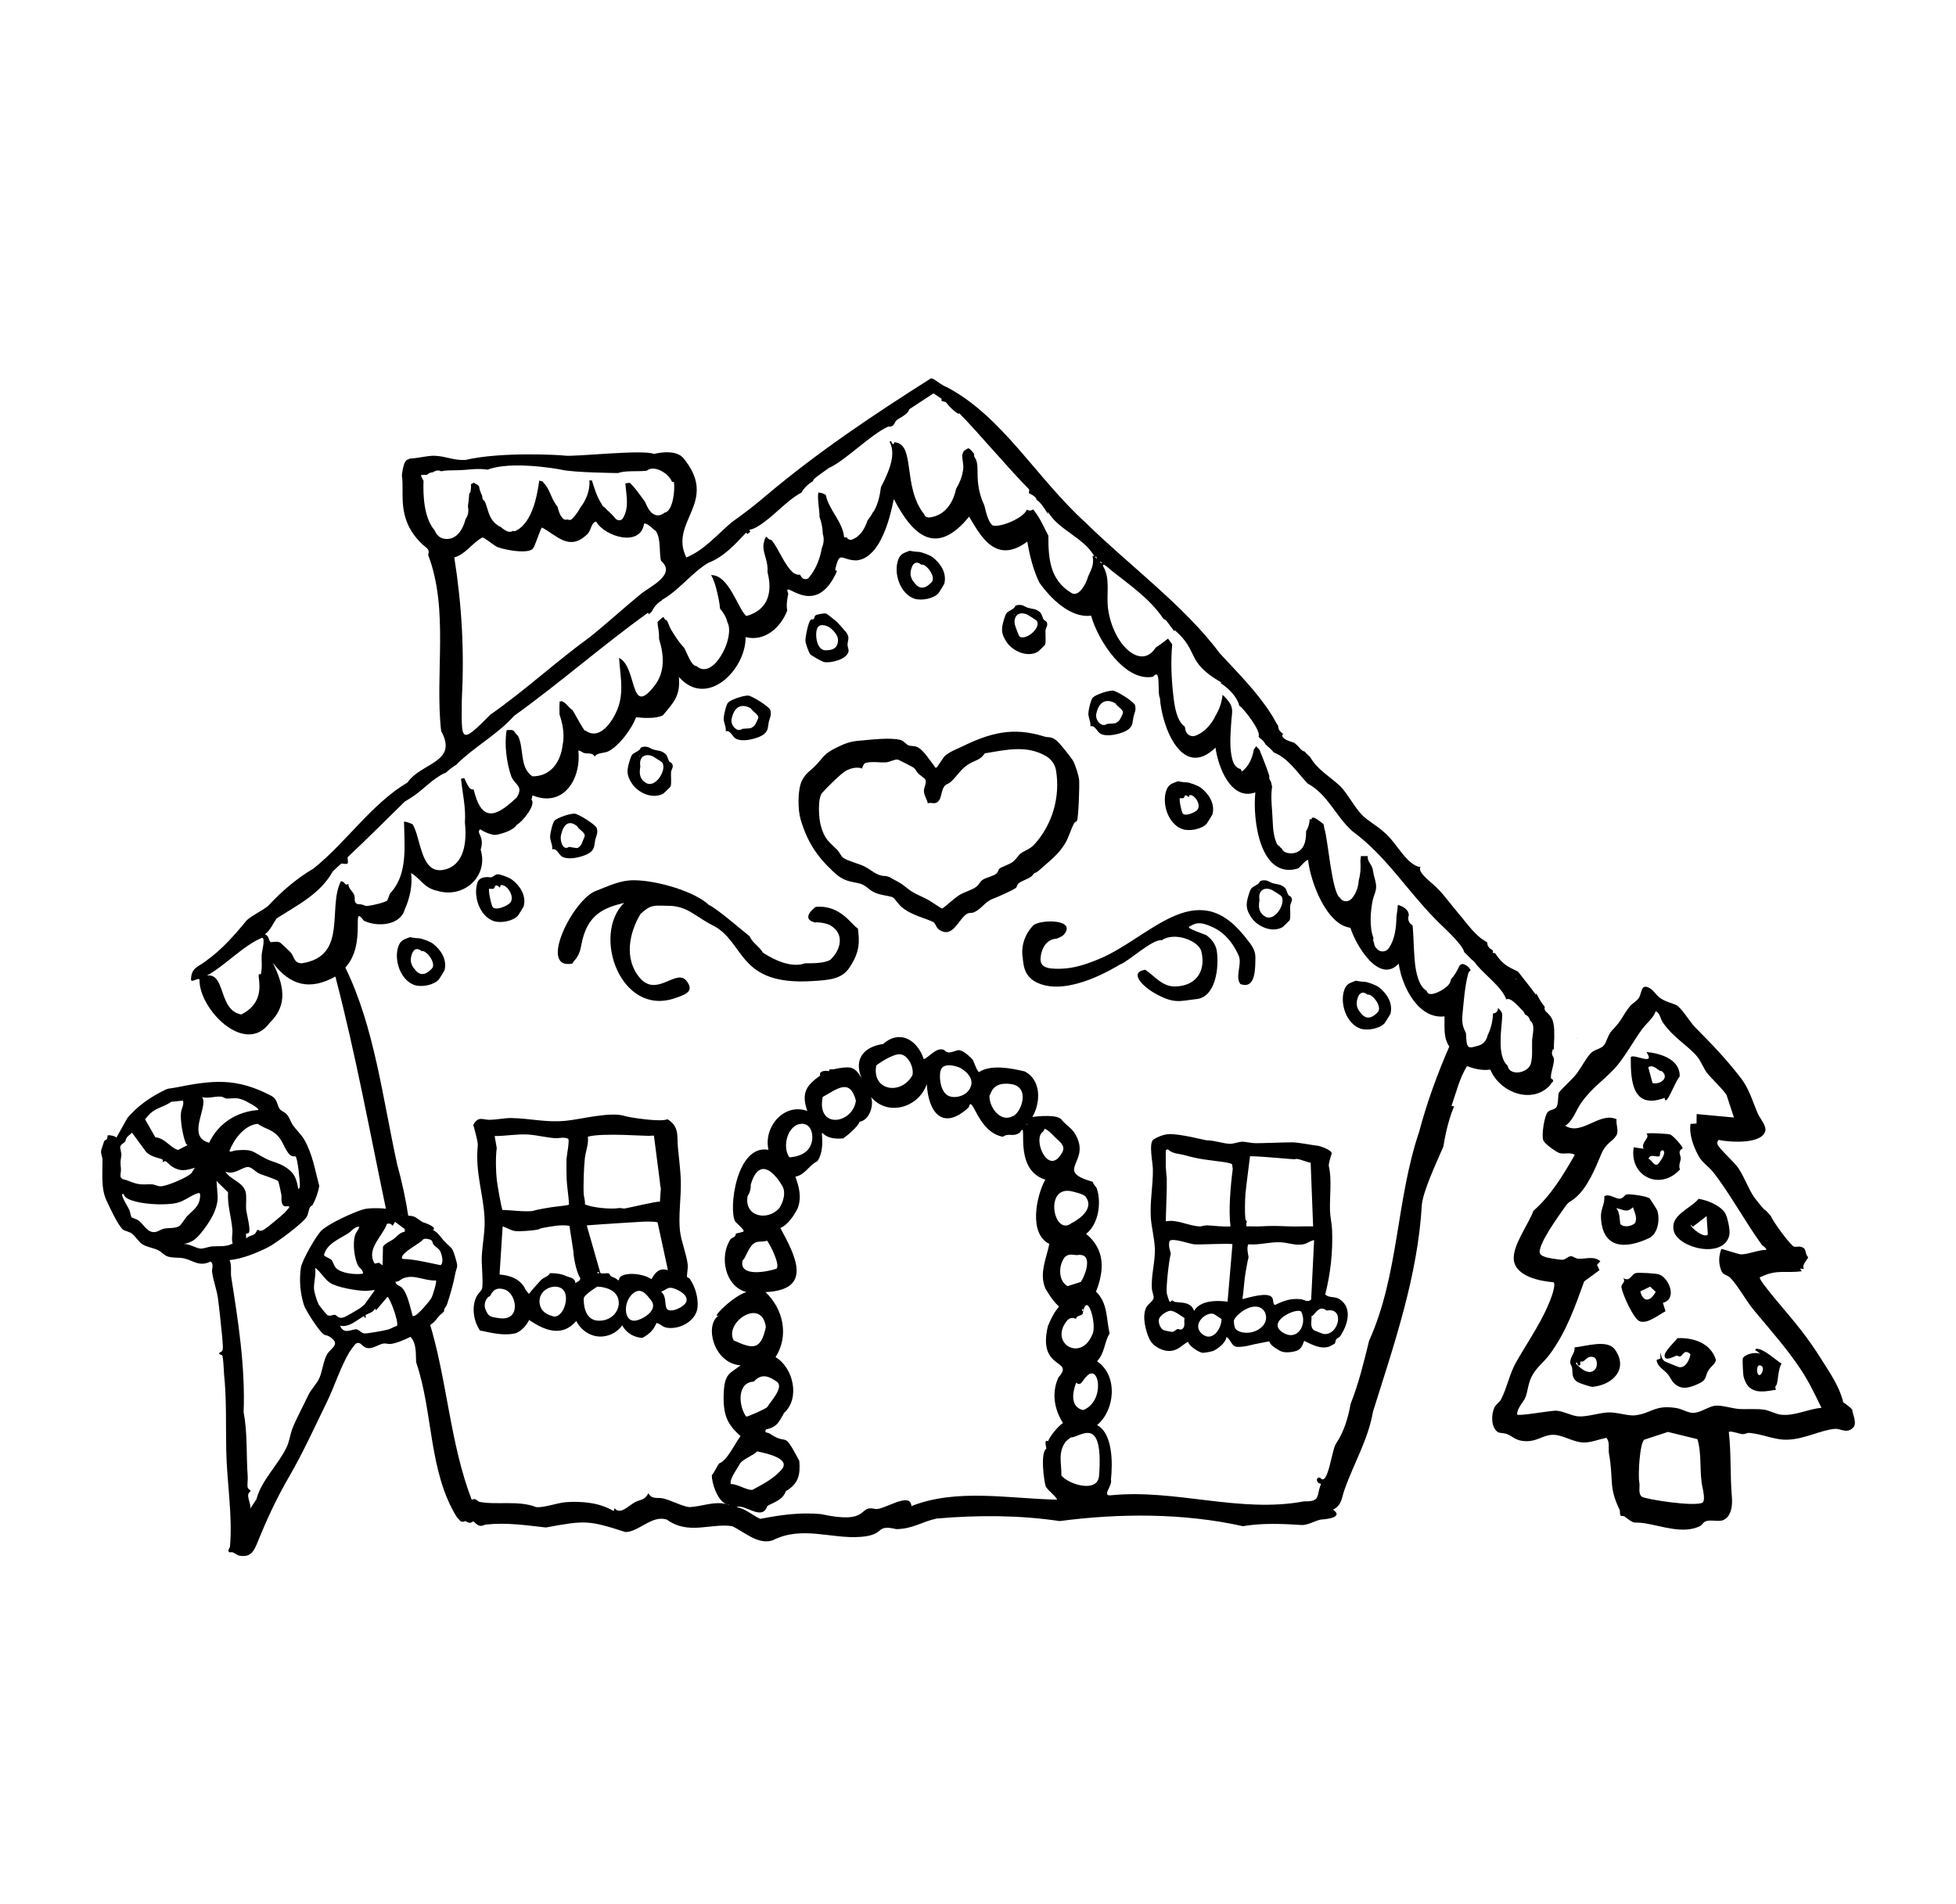 <?xml version="1.0" encoding="UTF-8"?>
<svg id="Layer_1" data-name="Layer 1" xmlns="http://www.w3.org/2000/svg" viewBox="0 0 1600 1557.81">
  <g>
    <path d="M1349.8,808.63c2.4,1.41,5.13,5.67,8.13,7.86,4.43,3.23,11.4,4.64,13.64,6.04,4.56,2.83,10.55,13.4,14.94,17.85,14.32,14.49,25.16,25.6,37.8,42.04,6.54,8.51,9.38,18.9,13.58,28.67,1.93,4.48,7.79,10.27,5.84,15.09-4.08,10.11-29.04,8.31-38.01,6.45-.79,1.27-1.23,1.89-.84,3.47.77,3.18,13.87,14.71,17.18,19.71,4.97,7.5,7.99,16.7,13.03,24.01.84,1.21,7.55,9.52,8.14,9.74,1.27.48,5.38,5.4,5.38,5.4,1.2,3.82,15.79,23.8,18.93,25.01,1.16.45,3.52-.4,5.28.03,5.83,1.44,2.72,4.73,6.2,8.59.24,1.04-5.99,6.92-3.26,9.6l-3.26-.25,1.34,2.15c-12.19,1.67-20.59-1.64-32.7,4.32-1.45.71-2.29.07-1.16,2.31,1.95,3.83,11.86,15.69,15.23,19.68,13.25,15.67,23.24,27.49,34.29,45.14,7.12,11.36,15.07,22.48,18.25,35.73,0,0,7.87,5.33,7.5,6.69-.41,1.5,3.65,8.88,1.3,13.25-5.39,6.54-10.74,1.44-15.42,1.8-11.51.87-24.17,8.15-38.36,8.85-11.09.55-20.64-4.65-32.06-5.54-1.67-.13-3.23,1.16-5.26,1.04-2.26-.14-10.32-3.1-11.28-1.76,2.05,18.23.94,34.66,2.51,53.34.53,6.32-.22,15.7-7.04,18.71-3.98,1.76-10.96-.86-14.98,1.31-1.81.97-2.51,2.89-4,3.61-13.83,6.7-30.75.05-45.2-2.3-10-1.63-7.17,1.8-16.59-5.56-.79-.62-2.69-.22-3.09-.58-1.09-.97-.31-3.53-1.01-4.99-9.17-19.1-4.7-23.85-8.62-45.8-.79-4.44.98-9.54-2.16-13-5.44,1.11-12.41,3.8-17.92,3.85-8.68.08-17.26-6.02-24.88-6.29-9.48-.33-13.86,6.49-25.76,4.99-5.84-.74-8.23-3.67-12.65-5.6-2.23-.98-6.12-.55-7.81-1.79-5.46-4.03-5.16-14.31-2.6-19.87,1.24-2.7,4.18-4.19,5.56-6.87,4.76-9.23,6.83-20.61,11.97-29.76,9.95-17.69,22.77-35.35,29.55-55.03.74-2.14,3.01-9.46,1.4-10.89-10.96-.86-30.89-4.66-32.53-18.1-1.42-11.64,11.92-29.13,16.01-40.34,14.64-12.89,24.17-29.05,33.85-45.79-3.81-2.48-8.96-.19-12.75-1.55-2.86-1.03-12.07-7.54-13.08-10.49-1.44-4.22.85-20.29,3.94-23.22,1.84-1.75,4.96-1.6,6.62-3.44,2.15-2.4,1.29-10.96,2.38-12.35,3.58-4.55,10.51-10.48,14.18-15.1,3.51-4.41,8.94-14.9,12.65-17.81,3.25-2.54,7.19-2.69,9.87-5.66,2.15-2.38,3.18-8.6,6.61-12.14,8.89-9.19,8.34-11.89,14.61-19.72,2.17-2.71,5.36-3.94,7.35-6.93,2.72-4.09,1.37-12.42,9.21-7.8ZM1418.36,914.3l-5.91-17.99c-.98-2.98-12.81-14.25-15.93-18.28-3.01-3.89-5.05-9.61-7.88-13.14-7.29-9.09-19.69-15.65-28.34-28.2-2.33-3.37-2.33-7.78-5.89-9.38-2.23,6.09-7.32,9.47-11.15,14.67-6.82,9.27-14.96,24.11-22.49,32.19-8.83,9.48-18.73,16.01-27.2,27.88-4.49,6.28-6.61,14.59-13.16,19.01,13.52,8.45,28.1-11.83,41.95-5.33-.69,4.47,2.12,9.61-.24,13.34-3.45,5.42-8.35,5.76-12.26,15.09-4.71,11.25-11.24,27.48-21.15,35.77-5.19,4.34-4.84,2.18-9.09,8.25-4.51,6.44-21.68,29.94-20.09,37.04,1.03,2.29,4.3,3.22,6.51,3.75,1.99.48,10.12,1.75,11.8,1.72,3.03-.06,4.47-2.77,7.12-2.94,1.63-.11,3.75,1.89,5.82,2.05,6.33.49,12.52-2.61,18.3,2.06l-2.74,3.01,2.06,4.3-12.55,9.23c-7.71,21.36-14.86,41.83-28.55,60.1-4.5,6.01-10.4,10.12-14.27,17.47-3.02,5.72-3.25,11.99-5.12,16.98-1.5,4.01-6.88,8.76-6.92,14.18.8,1.98,27.26-3.3,32.43-2.94,5.67.4,12.5,4.38,17.98,4.64,7.4.35,16.23-2.84,23.9-3.25,6.88-.37,16.63,3.01,22.02,2.39,13.71-1.58,16.13-8.88,33.99-5.96,4.9.8,9.89,4.3,14.47,3.92,5.88-.49,12.14-5.41,17.48-5.88,5.18-.46,13.76,2.28,19,2.67,6.39.48,14.89-.35,20.97.63,4.14.67,9.1,3.49,13.44,4.05,11.09,1.42,22.25-4.71,33.29-5.57-5.14-10.59-10.19-21.23-16.71-31.08-11.72-17.69-25.67-33.23-38.97-49.31-6.16-7.45-12.71-19.67-18.84-25.94-2.15-2.21-5.86-2.49-7.08-5.14-2.75-5.96-2.63-12.48-.32-18.48.78-.3,13.97,4.4,16.16,4.39,6.23-.03,14.16-3.75,20.72-3.68-.5-2.24-2.65-2.64-4-4.51-13.36-18.35-26.14-42.12-39.72-59.31-3.5-4.43-8.84-7.54-11.8-13.04-4.15-7.69-7.87-17.55-6.57-26.19l4.93-.34.1-7.74,30.49,2.84ZM1345.01,1177.85c-3.8,3.11-5.19,29.22-4.06,34.93.71,3.57-1.19,9.01,1.99,11.68,2.59,2.18,44.37,8.66,49.9,4.79,1.91-1.71.57-8.94-.04-11.56-2.98-12.85-.44-27.45-4.32-40.25l-24.13-5.91-19.34,6.34Z"/>
    <path d="M1312.3,978.77c4.24-2.7,9.35,2.55,13.07,1.9,2.86-.5,3.43-3.3,5.6-3.5,3.05-.29,16.6,1.4,18.55,3.46.4.42,6.02,9.25,6.18,9.8,2.2,7.36.63,19.1-7.07,22.68-19.26,8.95-37.74,8.57-39.05-16.83-.38-7.41,3.3-10.77,2.72-17.51ZM1335.75,987.74c-5.31,5.02-8.02,1.58-13.89.7,3.41,2.44,3.11,12.47,3.56,12.99,2.72,3.09,9.14,1.97,12.04-.75,2.12-4.32-.39-8.8-1.71-12.95Z"/>
    <path d="M1389.45,980.83c7.07,1.1,16.9,5.06,21.25,10.93,2.32,3.13,4.83,14.97,3.88,18.87-4.81,19.84-42.02,10.39-45.41-3.5-3.22-13.23,13.26-17.83,20.27-26.3ZM1395.99,994.95l-11.19,8.68-1.96-1.78c.81,3.52,11.61,11.45,14.17,8.14l-1.02-15.03Z"/>
    <path d="M1355.08,1112.64l3.2-1.2-.24-5c.9,2.59,1.11,5.48,3.59,7.27.52.38,11.31,4.74,11.95,4.83,5.4.74,8.49-6.16,9.21-10.6-5.1-4.81-6.36,1.49-8.6,1.92-.77.15-2.11-.92-2.99-.68-1.54.43-8.91,4.76-9.53.54-.6-4.05,8.2-11.8,10.55-14.92,12.84-.51,27.02,3.86,31.36,17.63.14,2.78-4.45,6.01-6.04,8.64-3.32,5.5-.72,7.67-8.49,11.19-7.04,3.19-13.89,5.33-19.91-.81-1.98-2.02-3.05-5.08-5.02-7.31-3.38-3.83-8.53-6.03-9.03-11.5Z"/>
    <path d="M1346.74,860.68c11.34,1.06,27.74,5.92,27.23,20.05-4.23,4.74-11.3,26.07-12.32,17.49-26.3,9.88-27.9-13.84-27.67-33.35,2.33-3.11,20.82,7.79,12.76-4.19ZM1357.42,875.92c-2.9-1.93-5.35-4.87-9.19-2.88l3.54,13.06c6.14,1.55,13.86-4.17,7.9-9.48-.58-.52-1.73-.35-2.25-.7Z"/>
    <path d="M1376.3,939.52c-.18.53-2.26,1.01-2.41,3.09-.11,1.56,1.07,3.54.92,5.32-.25,2.95-1.95,5.47-.61,8.88-16.25,17.83-41.71,5.63-37.83-18.15l8.08,1.21c-2.44-5.48,5.69-8.89,2.39-12.35.75-.9,17.86.02,19.48.7,2.32.98,10.46,9.92,9.98,11.3ZM1360.29,941.1c-3.33,0-1.79,4.43-2.99,4.91-2.4.96-7.75-2.4-8.79,2.17,2.6.46,4.07,5.72,7.1,4.62,1.09-.4,8.28-9.76,4.69-11.69Z"/>
    <path d="M1357.34,1042.74c8.04,3.16,14.88,20.03,2.89,23.17l2.15,6.9c-5.32,2.61-15,10.97-21.42,8.05-4.97-2.26-13.89-22.21-14.6-27.72-.4-3.14,3.88-3.94,1.44-7.5,5.88,3.48,6.27-3.1,10.35-4.07,2.53-.6,16.84.23,19.19,1.16ZM1341.72,1056.57c2.62,9.63,8.51,8.1,12.6.36l-4.48-4.26-8.12,3.9Z"/>
    <path d="M1290.56,1130.83c-5.45-3.58-3.92-7.9-4.62-11.95-.24-1.39-1.41-2.67-1.46-3.83-.25-5.27,3.97-7.63,3.51-12.69,8.99-.77,26.84-6.89,33,1.75,11.21,15.71-1.44,28.91-18.34,30.54-1.47.14-10.97-3.1-12.09-3.83ZM1303.75,1110.46c-4.19-1.63-6.17,1.62-8.54,3.26-.7.48-2.28-.01-2.58.41-.12.17,1.03,4.04-1.84,2.82-.28-.12-.73-4.06-1.75-1.32,3.88,4.1,11.43,10.55,16.1,4.23,1.75-2.38,1.48-8.28-1.38-9.4Z"/>
    <path d="M1453.47,1132.43c-.21.9-2.37,2.04-.55,4.54-12.58,2.35-23.09,3.67-26.76-11.08-.4-1.61-.88-13.69-.61-14.36,1.59-3.82,10.67-5.7,14.58-3.8l-4.24-3.09c-.47-.81.93-1.17,1.53-1.12,5.82.39,14.82,8.95,19.85,12.12-2.79,5.19-2.48,11.17-3.81,16.79ZM1438.72,1124.93c2.41.99,5.76-7.51.59-7.89-2.63-.19-2.56,7.08-.59,7.89Z"/>
  </g>
  <path d="M1289.86,850.3c.1-.47.04-.97-.15-1.51.06.5.11,1,.15,1.51Z"/>
  <path d="M545.97,915.67c9.85,6.1,7.7,13.42,8.55,22.96.86,9.65,2.22,19.07,2.4,28.48.25,12.64-2.08,27.83-.71,39.87,1.01,8.89,5.45,19.23,6.36,27.84.28,2.69-.85,8.84-.64,9.59.26.93,1.82,1.15,2.37,1.94,4.36,6.3,7.02,15.54,6.29,23.19-1.08,11.25-14.64,18.52-25.25,16.71-3.68-.63-5.03-3.2-8.31-3.87-2.38,5.39-5,8.58-11.59,12.24-12.28-.91-16.48-10.32-16.48-10.32,0,0-4.75,7.73-15.28,9.06s-19.23-5.92-22.25-12.61c-11.78,13.56-25.82,7.82-38.65-.83-1.88,4.26-6.89,9.98-11.74,11.05-12.39,2.73-28.19-3.23-28.18-2.09-5.39-7.65-7.29-19.05-3.27-27.69,1.06-2.28,3.97-5.19,4.5-6.25,1.53-3.08-.25-20.55-.04-25.93.4-10.35,2.78-21.25,2.34-31.61-.89-21.06-7.85-37.81-5.56-60.37.31-3.09-3.72-16.69-3.72-16.69,4.24-7.62,7.63-4.03,13.8-4.16,5.13-.11,12.05-1.51,17.11-1.45,15.63.19,28.14,3.84,44.78,2.24,13.02-1.25,36.83-7.84,48.78-3.77,2.95,1,29.24,5.12,34.41,2.49ZM464.74,931.68c-3.55-1.73-7.59-.25-10.67-.48-7.16-.53-15.08-2.53-22.1-2.98-8.89-.57-18.38,1.27-27.34,1.23l1.7,9.78c-1,7.32-.77,19.15.05,26.19.34,2.96,3.75,23.82,4.76,24.56,2.69-.33,21.97,2.15,25.78.44,1.37-.61,13.87-2.85,18.63-3.32,1.69-.17,9.41-.96,9.85-1.58-.1-6.13-1.65-14.68-1.9-20.78-.12-2.99-.23-13.43-.11-16.44.1-2.49,2.74-15.62,1.35-16.62ZM531.83,929.2c-.29.66-39.07-2.7-50.95.8.73,6.25-1.75,11.53-2.46,17.49-.79,6.74-1.35,22.75-.95,29.39.16,2.63,1.36,5.54.96,8.48,6.46,2.8,21.06,4.05,27.19,3.11,2.75-.42,3.61.57,5.89.17,5.04-.9,24.86-5.73,28.32-5.55l.74-10.89c-.62-2.14-.7-4.57-.7-4.57l-4.96-38.52-3.09.09ZM546.37,1039.2l-8.49-39.18c-3.44-.96-12.99-.44-12.99-.44,0,0-32.17,1.91-44.94,2.97l11.15,38.98c1.63.86,5.53-.15,6.68.25s1.12,1.83,1.95,2.34c1.73,1.06,4.11,1.36,5.53,3.22h1.2c-.66-3.19,4.34-4.59,6.91-4.9,6.15-.75,14.47.7,19.55,4.1,3.14-5.74,6.43-9.43,13.45-7.34ZM469.08,1024.16l-3.29-21.25c-7.25-1.18-14.55.46-21.62,1.68-3.36.58-2.85,1.07-3.43,1.21-3.72.91-15.98,1.98-19.82,1.32-3.14-.54-6.7-2.82-9.76-3.75l-2.53,39.42c8.89.46,17.72,4.09,21.39,12.57l2.67,3.26c1.89-2.55,7.7-9.15,9.8-11.3,2.49-2.54,5.78-2.69,7.43-5.69,8.85.01,12.25,2.03,13.06,2.36,3.24,1.35,7.49,1.39,7.65,5.8,1.56-1.13,4.46-1.93,3.94-4.27-3.29-4.81-5.63-18.39-5.5-21.37ZM490.17,1040.85h-1.62v.8h1.62v-.8ZM561.41,1065c1.71-5.33-5.46-9.09-9.71-10.7-5.28-2.01-6.19.7-10.9,2.56,4.42,3.6,2.76,9.43,4.35,13.36,2.05,5.07,14.87-.9,16.26-5.22ZM412.81,1055.03c-9.95-3.27-11.19,5.4-12.3,5.55-1.78.24-5.61,5.47-3.3,10.9s3.19,5.94,11.56,7.03c17.71,2.32,13.98-20.21,4.03-23.49ZM451.83,1076.77c8.39,3.25,15.64-16.76,7.76-22.47-5.99-4.34-18.28.32-18.28,10.17s9,11.72,10.53,12.31ZM532.52,1063.77c-3.63-4.56-8.65-12.02-15.96-4.36-7.31,7.66-5.81,23.22,4.05,20.92,6.31-1.48,18.06-8.84,11.91-16.56ZM505.07,1060.9c-3.81-8.24-16.52-8.24-16.52-8.24,0,0-11.01,6.77-11.07,9.73s0,18.16,12.56,18.16c12.56,0,18.84-11.42,15.02-19.66Z"/>
  <path d="M1089.28,943.94c-1.21,3.83-2.71,8.66-2.28,10.34,2.53,9.77.56,25.96.94,36.5.17,4.78,1.5,10.62,1.7,15.41.72,17.78-1.24,35.73-5.62,52.91,3.66,3.25,7.8,1.07,12.14,4.1,10.59,7.4,5.94,21.44-.02,30.18-.65.95-2.38,1.27-3.2,2.52-.67,1.02-.55,2.8-1.11,3.37-.18.18-4.22,2.37-4.46,2.45-7.2,2.35-14.24-1.67-20.55-4.68-2.07,5.34-2.87,8.05-10.49,9.11s-9.91-1.43-11.44-2.28c-6.39-3.55-6.59-6.44-6.59-6.44,0,0-14.03,2.58-16.22,3.31-1.93.65-8.28,1.47-10.28,1.22-4.48-.56-5.06-5.98-8.51-8.19-.92,5.98-9,10.5-9.78,10.99-2,1.23-9.12,2.08-9.42,2.08-2.9-.01-11.51-5.44-12.22-9.05-4.94,2.48-7.64,6.66-13.77,7.4-6.83.82-15.09-3.58-17.94-9.79-3.18-6.92-6-18.34-2.66-25.46,1.48-3.15,6.16-5.66,6.19-8.29.02-2.19-1.34-4.99-1.48-7.39-.64-11.25,2.78-21.76,2.46-32.6-.25-8.35-2.85-17.52-3.33-25.98-.75-13.36,1.94-25.98,1.71-39.16-.09-5.26-3.52-21.08.32-24.1,1.3-1.02,7.31-4.34,12.9-4.54,9.34-.34,29.48,5.07,30.76,5.06,6.06-.05,13.62,2.76,19.14,2.87,3.24.06,7.48-1.87,10.54-1.71,2.27.12,5.78.87,8.86,1.13,3.87.33,24.95-.72,31.88-.62,5,.07,18.19,2.73,20.34,2.74,1.17,0,12.43,3.62,11.49,6.59ZM953.59,941.08v13.03c0,1.8.82,10.18.82,10.18v5.7s0,2.44,0,2.44l-.81,26.87c8.95-2.09,19.21,4,28.09,4.07,1.75.01,3.53-.94,5.66-.85,6.4.26,12.74,1.34,19.18.86-1.72-13.1.12-33.81,1.83-46.79.16-1.24-.57-2.36-.4-3.62s-6.1-2.11-8.44-2.44c-12.24-1.7-18.11-1.92-30.41-5.42-4.48-1.27-9.98-.97-13.9-4.85l-1.61.82ZM1074.13,1003.38l-2.02-52.15c-2.9-.09-10.83-4.05-12.64-2.85-.65.43-27.42-2.5-36.97-2.39q-3.52,27.67-3.75,30.92c-.34,5.13-.67,15.5.02,20.32.15,1.02.44,1.42,1.2,2.06,0,0-.76,1.42-.41,4.07,3.64-.12,7.34.19,10.99,0,9.84-.53,14.17-.38,23.64,0,6.63.27,13.32-.18,19.95.01ZM1008.16,1018.03c-1.11-1.11-27,.49-31.37.01-4.18-.45-16.64-5.23-20-2.91-1.68,4.16,1.13,9.86.87,10.78-1.51,5.47-3.96,27.1-3.22,32.39.08.59,1.8,5.9,1.98,6.17,1.09,1.69,1.44-.51,2.43-.53.56-.01,1.48,1.2,2.49,1.3,6.27.59,12.93.2,15.5,7.39,0,0,3.62-10.73,27.31-7.68.54-6.28,4-46.91,4-46.91ZM1074.94,1014.78c-.65-.74-6.15,2.52-7.31,2.86-6.91,2.01-13.28-.89-19.94-1.26-8.8-.49-17.63,2.44-26.51,1.66-1.98,3.05.52,10.12.03,11.23-.56,1.26-2,9.82-2.38,12.08-1.19,7.1-1.39,14.38-2.53,21.49,5.15-1.08,21.13-6.35,24.35-1.14,1.21,1.97.24,4.5,2.14,6.03,7.24-3.49,12.8-5.62,21.09-4.82,2.92.28,5.52,3.04,8.64.36l2.42-48.47ZM1032.87,1084.92c7.15-7.62.22-22.68-16.01-12.52-.52.33-7.51,5.15-7.54,8.45s.78,5.58,1.33,6.3c3.08,4,15.07,5.39,22.22-2.23ZM1072.78,1076.73c.37,3.91-1.58,9.24,2.31,11.74.37.24,6.87,2.78,7.35,2.86,12.5,2.01,18.27-22,2.72-19.1-6.78-5.54-10.22,5.1-12.38,4.5ZM1064.46,1073.25c-3.29-4.14-30.78,8.59-13.97,17.61,11.23,6.02,18.93-7.51,13.97-17.61ZM968.98,1078.43c-3.02-1.81-8.37-6.34-11.94-5.99-2.7.27-9.16,4.1-9.16,7.9s1.73,6.36,3.66,7.81c.38.28,6.68,1.61,7.27,1.55,2.03-.2,3.07-2.03,4.33-2.29,1.35-.28,2.37,1.04,3.91-.07,3.03-2.18,1.08-5.93,1.92-8.92ZM999.2,1079.12l-6.08-3.96c-5.91-2.73-19.09,8.25-9.8,16.18,8.25,7.04,15.93-4.16,15.89-12.22Z"/>
  <path d="M880.89,671.72c-.25.45-1.75.71-2.42,2.03-2.47,4.82-4.31,11.27-6.96,15.86-5.6,9.65-13.41,15.07-21.19,22.16-1.11,1.01-2.71,2.26-4.23,2.52l-2.03,2.44c-2.77,2.54-8.41,3.71-10.97,6.13-1.22,1.15-1.12,2.79-2.23,3.68-2.17,1.73-15.41,7.62-18.17,8.6-7.49,2.66-9.34,8.43-16.24,11.34-1.63.69-3.37,0-5.38,1.13-7.1,4.04-11.44,20.58-22.76,13.08-2.52-1.67-3.01-4.9-4.52-6.07-.6-.47-4.5-2.04-5.6-2.44-6.37-2.36-15.15-5.05-21.26-10.61-1.71-1.55-5.5-6.9-6.5-7.34-3.82-1.7-10.46-1.57-15.9-4.46-4.73-2.51-6.47-5.99-12.38-7.17-9.4-1.87-13.08-2.48-20.6-9.53-13.66-12.83-21.23-24.45-26.63-42.6-2.4-8.07-2.59-24.45,1.09-31.85,3.19-6.42,7.11-8.04,11.22-12.39,6.86-7.27,6.64-9.39,16.59-14.36,7.16-3.57,11.56-5.27,19.28-5.89,9.1-.74,25.48-2.91,33.89-.47,2.19.64,4.43,3.69,6.27,4.32,2.44.84,5.2.13,7.97,1.81,4.63,2.82,9.74,10.86,13.18,15.28.52.66-.02,1.49,1.85,1.02l6.12-8.96c4.07-3.93,9.51-5.7,14.5-8.14,23.15-11.35,41.9-16.26,67.13-8.31,3.88,1.22,5.31-.34,9.95,3.08,2.42,1.79,12.86,14.75,14.21,17.55,1.56,3.23,4.26,11.48,4.56,14.98.38,4.41-.49,31.22-1.84,33.58ZM845.8,691.19c14.97-16.24,21.69-39.17,18-61.01-.81-4.79-3.92-9.09-8.04-11.5-16.04-9.41-32.99-5.13-50.21-2.34-3.69,5.47-7.11,5.42-12.14,8.22-7.23,4.01-9.94,9.83-15.73,15.22-1.42,1.32-3.46,1.72-4.54,2.79-4.25,4.2-1.98,13.05-8.31,14.51-1.32.3-4.06-.67-5.87.17-.73-3.47-3.17-6.57-3.21-10.26-.03-2.8,2.61-6.96,1.13-9.26-.7-1.09-4.52-3.68-5.72-4.85-1.39-1.35-2.21-3.79-4.02-4.96-1.24-.8-12.29-6.51-13.02-6.53-2.65-.08-6.51,2.11-9.2,2.3-5.07.36-11.28-.87-16.7.4-1.93.45-3.06,4.67-3.06,4.67-4.24-1.62-9.31-.18-13.22,1.85-3.58,1.86-16.42,14.48-19.41,18.05-3.87,4.63-2.79,20.67-1.19,26.54,3.17,11.58,6.31,12.91,13.78,20.42,1.76,1.77,2.52,4.72,4.96,6.44,2.94,2.08,12.94,4.71,17.43,7.01,5.65,2.88,9.77,7.84,17.19,7.65l2.83.82c4.24,2.67,8.27,4.09,12.23,7.33,8.1,6.61,10.07,6.51,19.06,11.08,1.99,1.01,10.99,7.37,11.9,7.38,4.47-3.1,9.49-8.18,13.98-11,4.04-2.54,10.14-4.04,13.7-6.66,2.15-1.57,3.21-4.19,5.01-5.57,2.95-2.27,9.01-3.07,11.68-5.42,1.58-1.4,1.48-3.17,2.48-4.03,1.59-1.36,7.85-3.26,10.83-5.46,2.62-1.94,4.96-5.82,6.49-6.94,2.92-2.14,7.78-3.68,10.88-7.04Z"/>
  <path d="M580,740.5c5.47,1.97,29.59,22.76,33.14,25.49,3.12,6.4,7.4,7.66,10.98,13.45,9.45,6.23,23.38,12.65,34.41,8.68,5.39-.03,16.12.18,20.7-2.94,8.1-7.33,12.32-20.91,0-28.09-4.74-2.76-14.87-2.81-11.49-2.11-14.58-2.99-.44-13.02-.44-13.02,20.53-1.8,29.35,15.05,34.45,17.68,1.39,10.94,1.7,19.06-6.83,31.92-6.42,9.7-16.8,10.23-30.05,11.09-62.32,4.02-54.81-31.92-81.9-45.59-14.53-7.33-20.5-15.82-36.19-15.98-11.93-.12-14-1.4-22.79,6.6-9.16,15.13-13.8,36.53-.85,52.1,14.14,16.99,30.17-8.21,38.6,2.93,6.56,8.68-1.58,11.14-9.53,13.9-44.51,15.48-68.37-51.71-41.69-77.92-15.67,3.9-30.51,8.72-35.1,34.94-1.79,10.24-5.83,11.64-7.26,14.72-28.25,5.46.31-52.24,19.17-59.42,10.58-4.03,19.56-8.75,31.05-8.75,18.9,0,50.07,9.23,61.61,20.3Z"/>
  <path d="M1017.45,765.26c4.17,5.72,9.71,10.39,9.46,18.64-.22,7.45.64,25.93-12.29,21.18-4.57-5.91,1.55-16.3-1.32-23.05-2.61-6.14-8.82-17.6-20.99-23.31-11.67-5.48-14.66-3.23-19.62-.54-2.48,1.35,13.26,6.34,14.23,7.04,2.24,1.62,7.46,6,8.46,13.12,1.85,13.11-.88,37.33-16.53,39.04-13.95,1.53-18.33,4.49-35.29-5.34-7.59-4.4-20.83-16.3-6.83-18.65,7.41,4.65,13.75,13.99,24.66,13.69,17.46-.47,25.22-13.04,21.27-28.77-2.2-8.75-22.1-16.25-32.33-9.02-7.07-1.58-27.99,17.91-33.99,19.73-4.37,2.42-41.41,25.88-66.58,15.57-13.99-5.73-12.32-17.85-13.5-23.18-.63-8.71,2.24-17.06,8.58-23.98,4.91-5.36,36.01-5.82,25.68,6.89-1.78,2.19-5.04,3.06-6.37,3.67-6.46.35-10.46,5.03-12.17,11.24-2.5,9.7.46,13.1,11.7,13.36s20.65-1.89,35.25-7.93c41.41-17.15,78.86-68.38,118.49-19.4Z"/>
  <path d="M970.38,640.08c2.58-.03,9.61,2.68,11.85,4.39,6.65,5.08,11.8,13.07,9.56,21.81-.11.43-4.28,7.11-4.66,7.55-4.01,4.65-14.35,6.5-20.02,4.49-11.54-4.08-17-20.9-13-31.81,1.85-5.06,4.87-5.52,9.36-7.32,0,0,4.65.91,6.91.89ZM972.42,652.22c-3.98-3.54-3.03-.06-4.23.65-.92.54-2.82-.07-3.08.17-.85.78,1.36,11.16,2.37,12.49,2.07,2.71,9.84-.81,11.69-2.68,4.03-4.07-2.08-13.31-6.25-12.29l-.5,1.66Z"/>
  <path d="M400.08,717.67c2.8.9,4.64-2.35,6.9-2.38,2.58-.03,9.61,2.68,11.85,4.39,6.65,5.08,11.8,13.07,9.56,21.81-.11.43-4.28,7.11-4.66,7.55-4.01,4.65-14.35,6.5-20.02,4.49-11.54-4.08-17-20.9-13-31.81,1.85-5.06,9.38-4.06,9.38-4.06ZM408.96,726.19c-4.76-4.24-3.63-.07-5.07.78-1.1.65-3.38-.08-3.69.2-1.02.93,1.62,13.37,2.84,14.96,2.48,3.25,11.79-.98,14-3.21,4.82-4.88-2.49-15.95-7.49-14.73l-.6,1.99Z"/>
  <path d="M751,451.49c2.58-.03,9.61,2.68,11.85,4.39,6.65,5.08,11.8,13.07,9.56,21.81-.11.43-4.28,7.11-4.66,7.55-4.01,4.65-14.35,6.5-20.02,4.49-11.54-4.08-17-20.9-13-31.81,1.85-5.06,4.87-5.52,9.36-7.32,0,0,4.65.91,6.91.89ZM745.73,464.45c-2.69,7.41,1.38,11.14,2.37,12.49,5.86,8,12.09,1.27,13.93-.6,4.03-4.07-4.33-15.4-8.5-14.38,0,0-5.12-4.93-7.81,2.48Z"/>
  <path d="M342.21,767.63c2.58-.03,9.61,2.68,11.85,4.39,6.65,5.08,11.8,13.07,9.56,21.81-.11.43-4.28,7.11-4.66,7.55-4.01,4.65-14.35,6.5-20.02,4.49-11.54-4.08-17-20.9-13-31.81,1.85-5.06,4.87-5.52,9.36-7.32,0,0,4.65.91,6.91.89ZM336.94,780.59c-2.69,7.41,1.38,11.14,2.37,12.49,5.86,8,12.09,1.27,13.93-.6,4.03-4.07-4.33-15.4-8.5-14.38,0,0-5.12-4.93-7.81,2.48Z"/>
  <path d="M1115.97,803.26c2.58-.03,9.61,2.68,11.85,4.39,6.65,5.08,11.8,13.07,9.56,21.81-.11.43-4.28,7.11-4.66,7.55-4.01,4.65-14.35,6.5-20.02,4.49-11.54-4.08-17-20.9-13-31.81,1.85-5.06,4.87-5.52,9.36-7.32,0,0,4.65.91,6.91.89ZM1110.69,816.22c-2.69,7.41,1.38,11.14,2.37,12.49,5.86,8,12.09,1.27,13.93-.6,4.03-4.07-4.33-15.4-8.5-14.38,0,0-5.12-4.93-7.81,2.48Z"/>
  <path d="M663.35,506.9c.46-.34,1.73-.05,2.14-.37.95-.74.48-2.41,1.73-3.15s7.02-1.83,8.56-1.42c.68.18,8.11,6.17,9.12,7.18s7.05,7.77,7.56,8.55c2.84,4.27.87,6.19.82,9.83-.02,1.93,1.14,3.59.8,5.47-1.16,6.29-13.93,9.65-19.83,8.69-1.76-.29-10.64-5.33-11.56-6.51-1.21-1.55-3.83-8.96-3.87-10.94-.06-2.95,2.29-15.65,4.53-17.31ZM678.51,513.23c-1.7-.86-6.72-3.53-9.47-.15-2.76,3.38-1.82,18.97,6.23,18.97s10.2-3.52,10.21-8.48-6.37-10.03-6.96-10.33Z"/>
  <path d="M850.84,501c1.4,1.29,1.84,4.16,2.8,5.79.55.93,1.92,1.15,2.37,1.88,1.75,2.82-.61,4.69-.79,7.22-.21,2.98.58,9.66-.46,11.75-.18.36-5.45,5.4-5.8,5.61-8.38,4.84-20.35-.29-25.44-7.79-4.6-6.79-4.7-10.76-2.35-18.37s2.35-5.51,7.83-9.27c1.49-1.03.6-2.45,3.71-2.83,4.11-.51,5.24,1.38,8.36,2.33,3.39,1.03,6.32.51,9.76,3.68ZM834.14,520.94c5.45,3.14,18.21-7.83,13.67-13.26-.33-.4-6.56-4.41-7.4-4.8-6.55-3.03-11.61.68-10.32,7.86.23,1.3,3.35,9.8,4.05,10.2ZM829.5,502.38v.81c.53-.27.53-.54,0-.81Z"/>
  <path d="M544.51,616.99c1.4,1.29,1.84,4.16,2.8,5.79.55.93,1.92,1.15,2.37,1.88,1.75,2.82-.61,4.69-.79,7.22-.21,2.98.58,9.66-.46,11.75-.18.36-5.45,5.4-5.8,5.61-8.38,4.84-20.35-.29-25.44-7.79-4.6-6.79-4.7-10.76-2.35-18.37s2.35-5.51,7.83-9.27c1.49-1.03.6-2.45,3.71-2.83,4.11-.51,5.24,1.38,8.36,2.33,3.39,1.03,6.32.51,9.76,3.68ZM528.68,640.69c7.8,4.3,17.34-11.59,12.81-17.02-.33-.4-6.56-4.41-7.4-4.8-6.55-3.03-11.61.68-10.32,7.86.23,1.3-2.89,9.66,4.91,13.96ZM523.17,618.38v.81c.53-.27.53-.54,0-.81Z"/>
  <path d="M1050.98,726.3c1.4,1.29,1.84,4.16,2.8,5.79.55.93,1.92,1.15,2.37,1.88,1.75,2.82-.61,4.69-.79,7.22-.21,2.98.58,9.66-.46,11.75-.18.36-5.45,5.4-5.8,5.61-8.38,4.84-20.35-.29-25.44-7.79-4.6-6.79-4.7-10.76-2.35-18.37,2.25-7.29,2.35-5.51,7.83-9.27,1.49-1.03.6-2.45,3.71-2.83,4.11-.51,5.24,1.38,8.36,2.33,3.39,1.03,6.32.51,9.76,3.68ZM1035.15,749.99c7.8,4.3,17.34-11.59,12.81-17.02-.33-.4-6.56-4.41-7.4-4.8-6.55-3.03-11.61.68-10.32,7.86.23,1.3-2.89,9.66,4.91,13.96ZM1029.64,727.68v.81c.53-.27.53-.54,0-.81Z"/>
  <path d="M483.16,697.07c-4.67,3.92-18.62,7.26-23.77,3.52-2.63-1.91-4.03-6.79-7.73-5.7.5-4.22-1.85-6.63-1.64-10.97.12-2.44,1.99-10.76,3.51-12.4,2.52-2.73,12.78-5.95,16.49-5.84,2.93.09,17.28,9.02,18.12,11.86,1.23,4.16-.56,6.51-1.27,9.8-.78,3.62-.19,6.79-3.7,9.73ZM465.23,692.96c.45-.32,6.38,1.29,7.38.76,3.35-1.78,3.5-4.76,5.59-9.4.9-3.15-4.55-5.35-5.91-8.11,0,0-9.66-9.67-13.39,7.09-1.12,5.04,1.85,12.89,6.33,9.66Z"/>
  <path d="M625.14,600.47c-4.67,3.92-18.62,7.26-23.77,3.52-2.63-1.91-4.03-6.79-7.73-5.7.5-4.22-1.85-6.63-1.64-10.97.12-2.44,1.99-10.76,3.51-12.4,2.52-2.73,12.78-5.95,16.49-5.84,2.93.09,17.28,9.02,18.12,11.86,1.23,4.16-.56,6.51-1.27,9.8-.78,3.62-.19,6.79-3.7,9.73ZM607.21,596.37c.45-.32,6.19-.24,7.19-.77,3.35-1.78,3.68-3.23,5.78-7.87.9-3.15-4.55-5.35-5.91-8.11,0,0-12.22-8.24-15.81,8.47-1.08,5.05,4.26,11.51,8.75,8.28Z"/>
  <path d="M923.43,596.41c-4.67,3.92-18.62,7.26-23.77,3.52-2.63-1.91-4.03-6.79-7.73-5.7.5-4.22-1.85-6.63-1.64-10.97.12-2.44,1.99-10.76,3.51-12.4,2.52-2.73,12.78-5.95,16.49-5.84,2.93.09,17.28,9.02,18.12,11.86,1.23,4.16-.56,6.51-1.27,9.8-.78,3.62-.19,6.79-3.7,9.73ZM905.5,592.31c.45-.32,6.19-.24,7.19-.77,3.35-1.78,3.68-3.23,5.78-7.87.9-3.15-4.55-5.35-5.91-8.11,0,0-12.22-8.24-15.81,8.47-1.08,5.05,4.26,11.51,8.75,8.28Z"/>
  <path d="M1271.36,843.65c-.15-3.06-.31-5.94-1.33-8.85-.99-2.82-3.13-5.18-5.46-7.19-1.1-.94-1.35-2.52-.95-3.87-2.52-2.94-4.94-6.99-6.05-9.56-.29-.4-.57-.81-.86-1.21-.24.29-.54.65-.54.65-4.38-6.06-9.58-12.41-14.37-18.63-1.95-1.05-3.94-2.01-5.96-3.01-4.2-2.07-7.54-4.94-10.36-8.66-.6-.79-1.18-1.6-1.76-2.41-.23-.32-.46-.65-.69-.97,0,0-.02-.03-.07-.09-1.57-.13-2.41-.13-1.59-1.91-.12-.12-.23-.25-.35-.37,0,0-.5-.42-.71-.62-.25-.15-.73-.46-.8-.5-1.95-1.13-3.03-3.28-2.98-5.44-.14-.1-.27-.21-.41-.32-9.42-4.91-16.11-15.28-23.12-23.4-5.88-6.82-11.45-14.88-17.52-20.76-2.33-2.93-17.09-13.12-13.39-17.16-11.09-.85-20.52-21.06-29.6-28.22-5.61-5.37-13.46-9.34-18.47-14.52-6.12-6.31-11.08-16.37-17.48-23.24-9.03-8.39-18.65-13.32-24.85-24.02-1.34-1.56-3.46-2.75-4.17-4.36-1.64-.35-3.13-1.42-4.24-2.86-1.06-1.38-2.85-3.01-4.49-4.37-4.48-1.64-10.36-2.93-9.91-6.71.26-.15.6-.23.95-.3-.87-.74-1.72-1.51-2.54-2.31-1.24-1.22-1.81-2.9-1.73-4.55-2.1-2.85-3.47-6.4-5.66-9.51-11.84-18.66-27.76-34.29-42.33-50.12-28.09-38.02-74.86-72.54-109.53-106.68-39.87-36.03-68.15-87.14-113.62-110.88-3.52-1.1-9.63-6.11-11.14-6.78-.46-.14-1.58-.37-1.93-.29-46.56,29.51-91.76,59.71-133.92,95.17-10.88,9.32-17.31,14.11-28.86,22.45-12.02,10.19-22.65,22.92-37.15,28.82-14.72-29.69,27.73-45.29-2.86-81.81-7.32-7.41-23.6-2.88-23.6-2.88-8.79-3.9-65.12,2.49-72.79,1.38-3.85-.56-52.04-3.38-81.51,3.54-9.09.49-15.83-2.87-23.63-3.33-5.79-.72-14.4,1.93-21.91,2.22-.4.35-.92.62-1.57.77-.09.02-.41.11-.6.17-.08.04-.17.09-.25.15-.1.11-.42.43-.65.67-.05.09-.43.62-.5.73-.17.28-.31.57-.46.86-.02.03-.2.46-.26.57-.1.27-.21.54-.3.81-1.05,3.07-1.5,6.05-1.79,9.06,2.27,13.99-4.59,34.31,14.85,54.46,3.95,4.58,8.57,4.98,6.6,10.46,17.23,45.11,5.38,97.59,10.66,144.11,14.2,26.03-16.13,25.6-27.48,42.13-29.68,17.71-49.86,48.76-76.95,70.46-13.68,8.01-26.36,18.89-37.06,30.53-5.06,4.12-12.78,7.47-17.53,11.79-9.76,11.95-20.61,24.24-33.45,33.33-6.22,4.95-11.63,5.05-12.15,14.74-.21,3.83,5.78-1.51,6.94.39-.48,24.32,37.39,62.87,57.41,35.44,15.81-15.22,11.01-32.15,2.45-49.27,14.43,18.89,30.26,22.96,51.3,11.4,16.67,63.73,28.45,128.56,41.98,193.05,6.33.36,12.35,1.84,17.89,4.23-2.23-14.86-5.36-29.26-9.36-43.78-11.83-53.93-18.57-112.19-42.35-160.84,18.11-19.87,3.89-53.47,15.14-38.34,11.03,5.39,29.99,3.94,33.54-9.47,4.17-9.09,6.41-20.14,5.07-29.54,8.35,4.97,10.45,12.26,21.65,14.58,21.2,6.48,42-11.8,35.29-33.72,3.55-11.21-4.2-13.5-.34-16.68,2.82,2.08,9.01,4.72,12.39,4.63,4.45-.56,15.09-3.74,17.38-8.27,5.01-2.44,16.2-16.93,12.12-20.48,0,0,.88-3.59.88-3.59,25.54,10.33,39.96-13.75,37.46-36.64,1.9-.15,3.17,1.59,4.9,2.02,2.94.73,6.44-.66,8.54,2.86,1.69-3.14,6.76-2.6,10.59-4.06,8.88-4.02,19.94-18.83,23.16-28.18,5.55.78,16.68,1.38,22.03-1.56,8.69-10.43,14.43-15.9,13.04-31.35,22.93,26.21,54.93-6.1,54.56-32.58,15.82,3.94,28.81-7.99,34.07-21.77-.93-4.93-.01-9.19.84-13.7-5.65-14.19,20.15,21.25,38.4-15.4,2.74-5.18.27-3.02-.03-4.21,3.74-16.62,4.85-7.73,17.4-7.68,23.72-2.15,29.99-50.6,30.68-50.04,16.11,31.21,35.33,46.35,61.47,14.25,9.48,15.77,21.8,39.57,47.65,20.37,1.65,10.85,5.03,23.85,9.81,33.55,8.92,12.64,25.36,29.35,42.33,27.06,5.53,20.18,27.62,54.44,50.73,49.98,6.78-8.22,3.12,13.13,5.59,17.54,1.48,23.25,18.12,67.04,45.46,40.45,1.99,15.52,12.58,43.8,32.58,36.65-2.37,21.97,3.65,71.53,34.96,62.24,1.29-.77,7.21-8.02,8.2-6.86,1.93,17.83,14.94,52.8,34.6,55.39,4.27,13.91,23.46,46.59,39.51,29.31,2.52,18.29,15.82,45.67,37.47,43.16.16,8.48-1.09,17.31,3.9,24.69-9.85,22.63-18.32,45.89-24.67,69.78-18.99,56.22-16.53,116.79-40.9,170.85-4.36,17.64-8.44,34.85-15.13,51.66-2.06,11.41-5.31,22.56-11.74,32.24-3.67,4.39-6.75,36.64-13.2,28.18-3.93-.79-3.36,4.82.78,4.99-4.24,9.87.24,14.73-14.1,14.41-52.04,9.85-105.22-10.25-157.36-5.02-8.64,1.14,1-7.68-.44-12.69,1.45-13.71,1.55-37.76-11.36-44.73,14.88-12.26,17.22-40.71-.04-52.18,6.5-6.8,5.78-15.45,10.33-22.79-2.91-11.84-1.24-24.54-11.14-34.22,6.85-17.3,7.61-34.4-8.12-47.21,10.24-8.04,12.71-25.52,8.73-37.24-.74-1.73-2.82-3.11-3.22-5.34-31.12-8.86-3.66-15.2-12.7-35.76-3.5-8.05-7.53-9.05-12.39-14.48-2.74-5.35-19.63-3.43-24.41-2.87,6.99-11.61,7.45-30.31-6.31-37.27-10.28-2.41-27.57-5.97-37.19.56-1.84-.43-4.21-8.64-5.33-10.16-2.55-2.73-7.14-7.23-11.05-7.78-2.82-.24-8.87,4.37-12.1-.04-6.3-3.08-12.54,6.02-16.8,7.46-5.16-15.69-19.52-24.62-33.23-12.45-15.27,2.16-24.37,11.86-17.67,27.91-5.38-8.99-8.24-9.72-18.67-8.06-3.01.33-2.96,1.09-6.79.89-1.79-.09-.57,1.71-1.41,1.49-2.98-.79-8.37,0-6.95,3.59-11.46,8.1-15.67,14.33-10.56,28.99-19.12-6.94-36.02,13.2-31.76,31.77-26.44-4.75-32.78,49.02-27.23,58.58,1.05,1.57,7.8,6.89,6.86,8.19-1.15.77-5.99,1.5-6.35,1.81-.11,2.84-1.92,2.63-4.18,4.37-9.54,13.94-4.88,38.82,12.96,43.5-10.12,2.27-31.63,23.6-21.99,18.74-12.98,6.54-5.52,39.63,17.1,41.12-8.54,6.91-13.32,6.05-13.83,24.03-.52,17.98,3.87,25,13.81,33.88-4.46,5.73-10.98,20.15-17.44,22.34-1.63,1.78-3.86,7.34-6.01,9.53-.28,6.81,5,21.78,12.09,23.82-10.15-2.68-20.29,1.96-30.44,2.43-5.12-.35-15.43-5.73-21.46-7.12-4.56-1.05-9.37,1.11-12.03-4.25-3.3,5.78-6.13,4.94-10.73,7.17-5.33,2.59-12.43,11.16-16.96,5.03l-.81,2.43c-11.35-6.96-26.01-8.24-39.09-7.31-6.87.49-18.35,4.83-24.4,4-14.27-5.68-32.23-1.5-46.36-4.26-1.83-.49-2.57-3.42-6.28-1.73-17.83-46.42-20.06-98.06-34.7-145.61-4.63,4.78-10.15,8.69-16.3,11.45,6.11,5.3,5.16,14.21,5.54,21.61,14.14,41.18,9.97,89.22,33.44,127.03,2.42,1.88,2.62,4.83,6.74,2.97,3.13,1.43,3.52,2.25,6.56.2.67.04,2.89,3.45,5.88,3.71,1.93.17,3.15-1.04,4.67-1.07,16.76-1.85,32.65.62,48.89,2.4,32.32-5.97,34.9-5.96,65.17,3.77,11.27-.37,21.62-14.26,33.78-10.19,17.76,12.81,35.51,2.76,53.28,5.33,9.72,4.36,20.98,15.48,33.14,11.65,24.03-12.31,47.81-1.07,71.9-2.87,21.18-1.49,11.52-10.58,29.41-6.34,13.46-.18,21.08-6.16,32.94-8.67,33.46-2.88,67.45-2.86,100.65,2.08,48.93-6.46,101.26-6.64,149.85,4.17,16.2-2.7,32.34-1.97,48.85-.91,6-.55,9.83-3.47,15.03-4.52,4.06-.14,19.05-1.76,9.83-8.1,7.54-3.68,7.08-10.34,9.5-16.54,7.75-21.95,19.2-40.49,23.27-63.87,17.44-55.53,36.6-110.93,39.93-169.37,1.4-11.3,10.27-30.49,17.59-47.3.58-3.9,1.34-7.77,2.19-11.59,1.61-7.22,3.67-14.37,6.53-21.2-.53-.33-1.23-.46-2.11-.36,3.86-11.01,6.49-22.54,12.7-32.64,6.41,2.36,12.23,3.73,19.06,2.87,8.08,19.14,34.57,28.77,49.22,12.44.17-.59.52-1.17,1.1-1.7.5-.46.77-.73,1.05-1.2.34-2.18-1.65-1.28-1.77-2.95-.3-3.85,2.5-10.47,2.5-14.82,0-2.63-2.76-3.56-1.2-7.62.23-1.06.68-.95,1.19-.42-.15-1.73-.08-3.49.03-5.18.23-3.36.31-6.6.15-9.97ZM886.06,1153.66c-10.88-2.47-8.81-14.58-5.76-22.43,4.1,3.38,5.08-1.99,8.02-4.63,10.75-12.81,16.23,19.75-2.26,27.06ZM893.48,1091.89c-9.54,23.17-36.12,6.48-20.14-12,3.46-3.16,6.54-.66,6.85-.9.28-2.72,3.83-2.26,5.39-3.97,3.59-21,12.14,9.58,7.91,16.86ZM885.19,1072.59c.11-.7-.43-1.94.8-1.62-.11.7.43,1.94-.8,1.62ZM884.17,1048.78l-10.89,3.48c-7.82-4.36-7.48-16.97-2.39-23.67,3.51-3.22,6.32-1.86,9.91-1.7,13.73-2.37,7.58,15.2,3.36,21.89ZM877.78,974.95c1.43.4,8.61,1.97,10.2,4.04,7.16,9.34-4.01,17.93-11.51,21.78-14.79,11.5-22.97-32.54,1.31-25.82ZM851.44,927.7c.65-1.33,2.85-2.14,2.81-4.13,3.19.25,8.29,6.8,11,8.93,6.5,5.69,5.64,8.88.1,15.21-9.49,8.71-18.45-12.53-13.91-20.01ZM839.98,919.5c.53.27.53.54,0,.81v-.81ZM809.44,895.88c1.03,1.54.58-11.42,17.52-8.96,16.94,2.46,7.66,24.84,1.14,26.4-10.06,5.28-19.51-8.13-18.66-17.44ZM769.52,875.52c2.6-7.52,15.47-2.07,15.47-2.07,2.5,1.22,15.16,9.02,6.99,19.18-3.78,4.7-13.13,6.77-17.85,2.84-5.48-4.56-6.01-15.91-4.61-19.95ZM716.79,871.64s9.83-7.5,17.51-9c7.73-1.51,13.67,10.42,12.07,17.01-9.21,16.81-33.5,12.79-29.58-8.01ZM672.97,897.47c12.02-6.62,22.28-15.65,27.18,3.1-2.97,19.5-32.51,23.19-27.18-3.1ZM656.71,919.45c8.05.36,10.15,13.1,4.91,20.24-5.24,7.14-15.91,7.14-15.91,7.14-6.3-8.54-1.37-27.93,11-27.38ZM611.56,978.57c1.99-3.12,2.65-5.94,2.6-9.61,5.94-19.82,16.76-13.41,25.23.45,4,5.6,1.42,14.11-2.01,19.1-9.68,10.87-28.93,6.83-25.82-9.94ZM607.46,1031.06c2.33-.98,4.5-10.55,9.35-13.84,3.37-2.29,6.93-.74,10.65-2.19,2.74,3.58,10.86,19.76,7.7,22.97-6.89,2.37-31.12,7.44-27.7-6.94ZM600.11,1096.63c-7.84-15,23.13-35.5,26.36-10.86-4.25,19.4-10.79,17.93-26.36,10.86ZM616.59,1130.36c6.38-7,12.42-4.58,19.36.47,5.15,4.7-6.1,16.39-8.42,20.48-1.52,1.42-15.83,7.9-17.15,7.68-6.25-8.4-7.81-28.02,6.21-28.62ZM595.64,1231.4v-.81c.53.27.53.54,0,.81ZM597.78,1214.2c-1.47-3.95,5.97-13.52,7.64-16.99,2.81-3.77,10.91-6.47,13.99-9.8,5.18,1.24,27.75,5.39,20.16,14.63-6.33,7.57-15.81,12.45-24.2,16.92-4.96.28-11.97-4.91-17.59-4.77ZM857.34,1179.09c-3.77-1.48-1.37,4.48-1.48,6.16-4.99,3.37-1.98,25.85-.48,30.78,1.49,3.24,7.64,7.25,9.42,10.91-39.11-.72-82.09-9.47-119.28,5.29-.62-12.62-23.23,3.81-29.58,2.3-14.77-3.56-3.16,13.21-44.56,4.21-17.35-1.52-32.41.64-49.5,3.91-6.53-2.99-11.92-8.26-19.31-9.62,6.39-3.01,21.05,11.94,25.01-.85,6.06-3.43,12.68-4.95,15.25-12.21,10.31-6.03,11.92-13.23,11-24.76-13.98-26.52-8.63-11.64-24.13-22.3-1.91-1.2-5.06-.27-3.02-3.45,9.16-1.93,10.65-6.4,14.73-13.51,13.36-12.05,7.41-37.14-7.02-45.6,11.04-17.25,6.57-39.19-8.21-53.21,39.22-1.79,24.59-29.48,12.15-52.46,6.27-2.59,11.25-10.42,14.18-16.1,3.33-8.99,1.26-17.18-1.9-25.91,7.94-1.32,11.14-9.46,17.98-12.6,5.68-8.31,3.68-19.88,3.72-22.21.07-3.88,1,5.07,17.46,3.53,3.25-2.26,12.16-9.68,13.32-13.64,7.81-1.02,12.04-13.04,9.42-20.24,13.75,16.37,39.27,8.49,45.59-10.59,1.3,23.41,13.12,38.6,34.27,19.12,3.14-11.99,6.8,20.28,28.05,24.01,4.7-3.52,7.88.56,13.72-3.34,7.91-12.69-6.86,29.71,20.88,38.4-7.43,13.65-13.72,44.13,3.32,52.63-2.49,12.15-8.43,24.16-3.22,36.43,15.17,26.16,13.46,3.18,2.07,30.79-8.86,36.71,22.53,26.48,8.59,41.97-5.73,12.65-3.43,25.89,3.7,37.3-4.54,3.13-10.42,10.62-12.17,14.86ZM899.03,1207.38c-1.13,14.5-24.8,7.15-30.81-.14.22-10.18-3.02-18.22,3.25-27.45.3-.44,3.93-3.75,4.75-3.76,7.28-.06,26.66-19.44,22.81,31.35ZM1239.87,800.6c.53.27.53.54,0,.81v-.81ZM362.5,440.6c-3.57-.9-5.72-3.66-7.09-6.84-8.85-10.41-9.39-29.17-8.96-40.38-.86-1.56-1.9-3.05-2.07-4.85.06.16,2.74-.03,4.86-.05,1.31-1.32,3.06-2,4.96-2.13,2.04-1.43,4.58-1.93,6.71-.75,2.14-.52,4.33-.7,6.58-.75,4.77-.09,9.48-.1,14.24-.55,5.74-.54,11.46-1.01,17.16-.03,18.75-7.47,57.6-.62,60.11-.01,10.16,2.44,46.53,2.76,46.53,2.76,2.46-.88,5.21-1.16,7.76-1.34,5.08-.36,10.19.07,15.25-.51.14-.02.27-.02.4-.01,6.25-5.3,18.3,2.32,20.76,9.08,0,0,1.52,0,1.52,0,1.12,6.43-.76,24.26-7.62,25.2-2.37,2.03-5.45,2.93-8.45,1.49-2.59-1.25-4.36-3.8-5.65-6.29-.7-1.34-1.32-2.73-1.88-4.14-.54-.7-1.05-1.39-1.55-2.06-3.33-4.5-6.53-9.32-10.89-13.42-.52.04-2.33.18-3.2.4-.04.03-.08.06-.12.1l-.08.03c-.07.06-.16.13-.25.2.08.56.11,1.1.15,1.46.84,9.01,2.89,18.44-2.07,26.67-1.59,2.64-4.8,2.17-6.48,0-2.59-3.36-5.98-5.9-8.84-8.98-.7-.3-1.31-.8-1.65-1.51-.18-.37-.35-.75-.52-1.13-.26-.36-.51-.73-.75-1.12-3.43-5.55-5.23-11.98-7.23-18.15-.25.05-.5.1-.76.16-.16-.02-.59-.09-1.21-.2.57,7.75-2.6,16.31-7.42,22.24-1.65,3.31-3.97,6.3-6.47,9.04-1.28,1.41-2.87,1.44-4.14.74-2.8,1.19-6-1.49-8.12-10.47-1.46-1.74-2.67-3.73-3.7-5.8-2.27-4.55-3.95-10.06-7.5-13.51-.4-.39-.68-.81-.87-1.24-.97-.25-1.95-.51-2.89-.76,0,.25-.02.5-.06.75-1.05,7.33-2.4,14.69-4.96,21.66-2.65,7.24-6.65,14.71-13.7,18.48-1.02.55-2.06.59-2.96.3-2.13,1.53-5.17.83-9.99-3.4-.43-.08-.88-.25-1.32-.53-3.13-1.97-5.62-4.67-7.18-8.05-1.39-3.02-2.21-6.21-3.23-9.35-.35-1.08-.78-2.12-1.24-3.15-.9-.46-1.61-1.25-1.77-2.25-.1-.64-.2-1.37-.31-2.14-.36-.76-.7-1.51-1.02-2.29-.74-1.79-1.25-3.56-1.51-5.37-.58-.75-1.3-1.35-2.2-1.7-.71-.28-1.33-.69-1.81-1.22-.92.33-1.81.77-2.61,1.32.23,1.89.06,3.82-.25,5.74-.12.75-.54,1.37-1.11,1.83-.24,3.49-.58,6.98-1.06,10.45.78,4.32.2,7.45-1.94,10.38-1.35,5.12-3.5,10.08-7.32,13.34-3.11,2.65-7.05,3.6-11.03,2.59ZM371.61,456.11c9.79-3.03,14.21-11.64,22.91-16.32,1.62-.17,8.57,5.68,10.93,6.99,2.03,2.06,26.28,7.39,30.54,1.97,1.92-2.45,6.2-16.92,7.44-17.13,12.5,6.86,22.19,19.34,36.61,5.79,3.87-3.28,3.22-10.1,7.69-10.61,6.95,12.29,36.29,21.15,39.11,1.62,2.59-.88,7.64,4.88,9.52,5.95,4.59,6.13,2.65,18.87,4.39,24.5,12.58,10.79-7.88,20.48-15.93,26.58-14.16,11.59-27.98,24.28-42.37,35.82-28.21,20.47-52.56,43.31-81.46,63.5-25.24,25.76-23.33,20.81-23.24-11.83,2.13-39.86.12-77.19-6.13-116.83ZM213.26,797.34c-6.16-3.8,8.68,20.31-15.87,32.65-18.89-3.26-12.64-34.01-28.1-31.85,14.94-8.14,29.71-24.62,45.17-30.94,2.76.53-.22,11.13-.37,13.44-.36,5.57.66,11.22-.83,16.69ZM893.71,455.05c.72,3.16.52,6.34-.53,9.41-.53,1.54-1.2,3.04-1.87,4.52-.27.6-.56,1.19-.83,1.78-.04.1-.27.6-.4.9-1.88,6.75-7.64,16.65-13.33,13.66-18.38-10.8-19.2-29.14-19.18-47.1-2.74-4.86-4.85-10.12-7.83-14.86-.68-1.08-1.36-2.15-2.08-3.2-.88-1.29-1.33-1.92-2.12-2.83-.17-.2-.36-.39-.54-.59-1.38,1.27-3.55,1.2-5.03.2,0,.03,0,.04,0,.04-2.73,6.79-20.76,14.41-27.66,13.06-3.5-1.93-5.6-9.96-7.1-16.46-2.46-5.26-4.17-10.82-4.96-16.63-.56-4.12-.62-8.22-.65-12.36-.03-3.59-.17-7.16-2.19-10.25-.67-1.02-.77-2.02-.52-2.89-2.45-3.38-4.65-5.43-5.51-4.34-.37.04-2.11,1.24-2.6,1.55-3.97,4.46.8,10.65-1.38,17.75-.54,3.94-2.49,8.75-5.32,13.56-2.46,11.31-8.84,21.63-21.4,23.35-2.08.28-4.14-.46-4.78-2.66-18.05-22.79-6.6-57.86-24.46-58.85-.1,1.14-.1,1.58-1.38,1.45,0,0-1.27-2.41-1.27-2.41l-1.16.61c.11.15.21.3.29.47,4.11,8.3.98,18.24-2.37,26.25-1.47,3.52-3.13,6.96-4.93,10.32-.87,6.75-2.23,13.36-5.61,19.39-.26.47-.58.84-.92,1.12-1.21,2.41-2.7,4.64-4.42,6.71-2.22,6.68-5.81,13.13-12.72,15.74-1.68.64-3.59-.41-4.45-1.9-.88.22-1.6.23-2.01-.08-1.32-13.02-12.63-22.37-14.97-34.52-.75-.46-1.51-.87-2.29-1.19-1.18-.48-2.41-.73-3.67-.84-.13.33-.24.67-.34,1.01-.48,6.23,1.09,12.63,1.15,18.84,0,.06,0,.11,0,.16,1.68,4.45,2.53,9.25,2.69,14.04.79,2.29,1.04,4.89.17,8.74-.26.8-.6,1.73-1,2.76-1.49,8.81-4.91,17.36-10.65,24.23-1.61,1.93-4.99,1.26-6.13-.79-.33-.59-.69-1.14-1.03-1.72-1.77.19-3.58-.24-5.41-1.48-7.54-6.61-11.77-19.13-17.51-26.46-.22-.12-.49-.31-.78-.55-.85-.03-1.72-.4-2.48-1.25-.45-.51-1.18-1.18-1.46-1.39-.09.1-.15.17-.11.09-.1.15-.21.32-.23.35-.16.26-.31.53-.45.8-.06.12-.21.44-.24.48-.26.63-.46,1.29-.64,1.95-.18.66-.34,1.33-.46,2.01-.05.25-.09.51-.13.77,0,.08-.05.46-.05.54-.24,3.78,1.01,7.32,2,10.93,1,3.65,1.66,7.34,1.34,11.04,4.03,15.54,1.33,30.83-17.36,35.99-7.11-6.45-14.2-33.76-28.77-33.52.9,1.49,1.57,3.14,2.18,4.72,1.2,3.05,2.07,6.24,2.81,9.43.98,4.23,1.98,8.78,2.3,13.27,3.38,4.03,5.27,7.64,6,11.03,1.77,3.47,1.66,7.41,1.06,11.17-1.18,7.45-4.69,14.86-9.36,20.75-4.04,5.1-10.57,9.28-16.49,4.45-.12-.1-.22-.2-.32-.31-4.03-.37-6.11-6.52-10.08-14.85-.89-.9-1.72-1.86-2.51-2.82-3.02-3.69-5.61-7.69-8.07-11.77-1.51-2.51-2.38-5.39-3.69-8.01-.48-.21-.97-.42-1.48-.61-.57-.74-.96-1.47-1.21-2.17-.45.19-.87.43-1.32.76-1.31.97-2.43,2.19-3.61,3.33,0,.73.04,1.47.13,2.2.32,2.73.93,5.4,1.05,8.15.05,1.15.05,2.3,0,3.44,4.17,13.35,5.18,27.49-4.07,38.89-20.21,25.65-13.45-15.71-28.58-23.28.35,6.46,1.29,12.87,1.66,19.34.36,6.38.07,13.12-1.81,19.26-1.19,3.89-3.01,7.69-5.11,11.17-4.26,7.07-12.44,15.92-21.31,10.3-.25-.16-.47-.34-.67-.52-.21.01-.42.03-.63.04-.91-.21-6.81-10.92-10.28-17.07-.47-.19-.91-.46-1.31-.8-1.2-1.03-2.24-2.23-3.33-3.37-1.19-1.25-1.74-1.82-3.14-2.47-.27-.13-.51-.3-.73-.49-.66.17-1.31.21-1.95.19-.27,3.55-.22,7.09-.14,10.63,2.5,7.48,4.01,15.14,2.91,23.23-.04.28-.12.54-.23.78-.17,1.22-.35,2.37-.46,3.36-2.22,12.98-10.4,23.49-24.47,23.29-10.67-7.39-6.54-23.05-11.72-33.05-4.54-4.31-1.87-5.27-9.23-4.73-2.12,11.17-.07,26.94,3.74,37.84,2.97,7.18,10.44,7.78,4.39,17.37-13.78,12.8-26.82,22.09-34-2.42-.45-1.54-.83-2.95-1.16-4.26-1.36.18-2.81-.29-3.77-1.76-1.53-2.36-2.81-4.89-3.88-7.5-.09,0-.18,0-.27,0,.11,0-.67.09-.74.11-.4.09-.8.2-1.19.31-.16.05-.32.08-.48.11,1.17,11.93,4.11,23.68,3.17,35.69,1.66,15.33-.08,34.96-16.98,38.7-19.32,4.32-18.74-25.58-25.79-37.19-2.53-1.16-4.93-1.92-7.03-2.22.06,4.4.25,8.79.37,13.19.25,9.43.17,19.12-2.29,28.29-1.8,6.72-5.04,12.73-9.69,17.61-.63,1.93-1.31,3.76-2.07,5.48-1.72,1.73-14.89,4.78-17.6,4.48-2.88-1.17-3.57-1.36-6.63-1.45-3.8-1.5-1.58-4.54-2.92-7.74-1.12-2.68-4.78-5.13-4.67-8.79-3.46,1.82-2.25-2.04-6.14-2.24-11.13,22.23,5.89,61.21-31.87,67.14-6.23.13-6.2-4.85-8.76-8.38-.52-.72-8.44-8.2-8.97-8.5-3.09-1.77-7.33.31-8.19-.71-1.43-1.69-1.07-5.02-4.46-6.17,4.19-2.39,7.32-9.95,9.79-13,16.84-10.89,35.32-19.68,45.87-38.43.59-.66,6.62-6.24,7.06-6.42,6.64.79,5.25.44,4.99-5.11,15.19-14.25,31.64-30.73,46.85-45.62,11.09-6.52,12.94-9.1,22.32-16.77,5.46-4.03,8.96-6.17,11.27-6.81,2.74-2.69,5.96-4.9,9.2-6.99-.06-.03-.12-.07-.18-.1,14.7-14.48,32.88-23.9,46.85-39.49,37.27-26.73,73.08-58.28,109.54-84.34.22.45.44.9.65,1.35.78-.79,1.58-1.56,2.4-2.3,1.74-3.85,4.64-7,8.28-9.19.02-.12.05-.23.09-.36,14.11-8.05,23.71-21.6,37.48-30.12,12.97-4.97,22.02-15.04,31.29-24.89.38.42.75.85,1.13,1.29.59-.89,1.45-1.42,2.4-1.96-.45-.28-.7-.8-.68-1.78,2.43-.16,5.19-1.71,7.22-2.97,12.83-7.92,22.44-20.49,35.18-27.34,2.12-3.87,5.64-7.12,9.49-9.41-.24-1.54,3.08-3.63,12.98-10.73,13.52-6.05,33.81-27.15,48.42-33.84,4.11.54,4.72-1.77,6.39-4.71,2.7-2.66,9.26-4.54,11.02-9.56l19.72-12.91,6.72,4.48c-1.41,3,3.02,1.36,4.11,3.58,4.72,6.07,11.57,10.77,9.81,7.7,16.82,17.21,42.67,47.97,57.69,62.89,0,0-.13,1.14-.33,2.81.11.16.23.32.34.45,1.73.64,3.34,1.61,4.76,2.95.69.65,1.04,1.4,1.14,2.16,2.87,1.82,4.95,4.9,6.81,7.66.91,1.35,1.8,2.72,2.65,4.12-.05-.68-.11-1.35-.18-2.01,8.8,15.1,29.31,21.12,37.88,36.23-.47-.03-.9-.04-1.31-.04.02.07.04.13.06.2ZM896.99,456.91c-.39-.48-1.64-1.03-.83-1.6.45.52,1.64,1.06.83,1.6ZM901.07,460.99c-.39-.48-1.64-1.03-.83-1.6.45.52,1.64,1.06.83,1.6ZM1252.29,870.03c-1.7,6.58-12.96,10.04-17.65,5.02-.67-.71-1.11-1.81-1.41-3.15-1.02-.87-1.9-1.94-2.58-3.18-3.58-6.45-3.3-14.93-3.02-22.06.22-5.7,1.24-11.52,1.16-17.23-.58-1.62-1.49-3.1-3.01-4.36-.19-.08-.38-.15-.57-.21.02.13.03.27.05.4.25,2.11-1.99,3.9-3.9,3.9-.03,0-.06,0-.09,0-.15,5.73-1.46,11.45-3.8,16.62-.11.24-.25.46-.42.66-1,4.68-3.54,8.52-9.73,9.58-5.4,1.61-7.17,1.46-7.77-4.52-.2-2.06-.33-4.16-.4-6.29-.85-1.64-1.62-3.31-2.17-5.06-1.11-3.54-.99-7.34-.62-10.98,1.12-10.94,1.78-22.13,4.69-32.77.33-1.21,1.05-1.99,1.92-2.4-.62-1.6-1.7-2.99-3.32-3.97-1.07-.65-2.74-1.66-3.98-1.26-.81.26-1.52.95-2.13,1.71-.11.39-.25.77-.42,1.15-1.6,3.44-3.69,6.71-6.21,9.59-.16.84-.42,1.72-.79,2.66-1.67,4.14-13.5,11.25-17.72,8.94-.48-.26-.96-1.04-1.44-2.19-2.58-1.52-4.54-4.24-5.7-6.86-3.62-8.21-4.1-17.67-4.62-26.51-.25-4.24-.4-8.49-.61-12.74-.08-1.68-.17-3.36-.32-5.04-.06-.72-.16-1.44-.22-2.17.03.29.04.5.06.65.04.35.05.47,0,0-.03-.23-.08-.55-.14-.85-.02-.08-.02-.15-.04-.23-.61-.25-1.16-.62-1.63-1.13-.59-.55-1.01-1.2-1.26-1.95-.38-.72-.55-1.5-.52-2.34v-.4c0-.87.18-1.7.53-2.48-.23-.65-.44-1.45-.66-2.48-1.88-3.28-5-4.78-8.38-5.76-.27,3.23-.66,6.47-1.16,9.69-.19,8.89-1.17,17.94-6.04,25.47-2.35,3.63-7.42,3.96-10.05.62-1.23-1.11-2.11-2.7-2.17-4.3-.17-.46-.34-.93-.49-1.4-.34-1.01-.33-2.06-.06-3.04-3.51-9.01-2.38-21.59-.77-30.15,1.61-7.25,4.35-9.01,2.15-17.1-1.16-4.26-1.3-5.21-2.06-9.27-.65-3.47-4.81-6.61-3.91-10.43h-5.69c0,1.12-.16,2.34-.42,3.63.39,5.42.16,10.83-1.31,16.15-.34,5.08-1.91,10-5.06,14.15-1.99,2.62-5.19,4-8.31,2.18-.82-.48-1.53-1.22-2.06-2.09-6.62-3.97-10.01-49.44-12.59-55.98-.54-1.49-.12-3.12-1.14-4.56-1.35-.64-9.17-8.07-9.5-3.55-.56,0-1.06-.07-1.49-.17-.18,3.64-1.11,7.01-2.93,9.88.03,2.25-.1,4.49-.44,6.72-.48,3.11-1.74,6.36-4.12,8.52-3.18,2.89-7.4,3.42-11.46,2.33-1.82-.49-3.22-1.83-3.94-3.48-.41-.25-.8-.54-1.16-.91-.3-.3-.56-.64-.79-1.01-.95-.49-1.74-1.23-2.18-2.24-3.58-8.2-2.99-17.32-3.69-26.09-.53-6.73-1.06-13.62-.04-20.32-.27-1.34-.57-2.68-.91-4-.89-1.06-1.44-2.41-1.44-3.87,0-.31.03-.61.08-.91-2.1-6.72-4.85-13.28-7.4-19.79-.23-.58-.48-1.19-.75-1.79-.4-.37-.81-.75-1.19-1.14-.49-.49-.96-1-1.41-1.53-.02.02-.04.04-.04.04-.66.82-1.27,1.8-1.92,2.78-1.19,7.02-4.19,13.75-9.73,17.82-.39-.65-.74-1.33-1.06-2.04-4.07-.8-6.01-4.69-6.94-8.54-2.11-8.71-1.44-18.18-.89-27.04.11-1.85.23-3.7.42-5.54.36-3.47,1.04-7.28-.32-10.62-1.15-2.84-3.37-5.31-5.47-7.48-.49-.51-1-1.01-1.52-1.5-.7,6.02-2.48,11.73-5.69,16.89-.67,1.57-1.51,3.1-2.48,4.56-3.5,5.24-8.41,10.23-14.56,12.18-2.53.8-5.57-.54-6.86-2.79-.47-.83-.74-1.64-.9-2.57-.07-.38-.11-.77-.13-1.15,0,.22.01.44.02.66-.18-.54-.25-1.09-.24-1.64-3.69-2.56-5.64-7.02-6.89-11.2-1.45-4.83-2.08-9.9-2.64-14.9-1.57-13.81-2.09-27.49-.84-41.35-1.12-1.57-2.28-3.12-3.45-4.66-3.24,2.67-6.61,5.11-10.1,7.39-11.82,18.8-34.84-2.01-38.94-31.86-1.62-11.98,2.21-24.41-4.15-34.95-.52-3.33,5.26,2.33,6.22,3.16,15.76,12.51,32.1,23.51,43.31,40.17,0,.04,0,.07-.01.11,1.08.21,2.06.89,2.75,1.85,1.96,2.73,4.01,5.4,6.06,8.08.08-.28.19-.56.33-.85,20.54,17.58,8.33,25.56,38.07,42.74-.16.2-.3.42-.43.65,5.51,3.52,10.99,8.85,13.87,14.65.65,1.31,1.09,2.65,1.37,3.99.02-.06.05-.11.07-.13,2.99,1.59,18.04,20.68,15.66,25.06.35.51.71,1.01,1.08,1.5,2,.97,3.6,3.04,4.74,5.16,2.1,1.86,4.72,3.94,6.59,6.36,12.21,5.1,18.51,15.71,27.69,25.45,16.63,9.01,23,26.92,36.67,39.07,27.18,19.9,44.14,47.75,67.6,71.67,4.78,5.21,21.97,19.84,23.95,27.36.14.1.27.2.39.33,1.61,1.61,3.23,3.23,4.84,4.84.16.16.3.34.42.53,1.87,1.27,3.46,2.92,4.59,4.87.21.11.47.36.78.79,6.91,8.05,19.8,17.44,23.3,27.24,3.65-2.52,11.35,7.51,13.83,9.58.73.99,1.18,1.88,1.42,2.7,1.86.66,3.41,2.25,3.99,4.16.09.31.17.62.24.94,4.63,3.05,1.81,11.44,1.63,16.47-.22,5.97.57,12.48-.99,18.49Z"/>
  <path d="M255.82,985.77c-.29.53-1.66.93-2.29,2.06-1.05,1.88-1.31,5.14-2.47,7.43-2.61,5.12-25.67,22.1-31.55,25.07-9.42,4.77-21.3,9.6-31.74,10.62,1.98,4.32.73,9.72,1.34,13.61,5.76,36.55,11.59,73.63,10.18,110.83,3.31,17.41,2.04,34.85,3.34,52.65.17,2.37-.44,6.89-.12,8.64s2.56,2.61,2.59,2.97c.02.25-1.91,1.61-2.1,3.36-.33,3.21,2.3,7.66,1.7,11.29l5.08-7.74c3.96-15.29,17.76-28.19,24.48-42.09,2.63-5.43,2.91-10.44,4.89-15.6,2.9-7.55,9.14-19.07,12.87-27.09,2.57-5.53,7.17-9.41,9.38-14.7,2.38-5.7,3.09-13.57,6.1-18.96s12.26-8.36,1.46-14.88c-1.28-.77-2.85-.73-3.95-1.37-3.7-2.15-15.2-20.06-16.5-24.43-2.98-10-3.85-19.76-2.39-30.28.79-5.71,12.77-26.86,17.18-30.74,6.54-5.75,25.69-14.6,34.16-17.05,4.82-1.39,18.32-1.1,23.11.44,2.7.86,5.56,3.65,8.05,4.29,3.02.77,6.56.09,9.93,1.24,2.16.73,6.67,4.6,7.68,4.72.55.06,12.09,4.09,7.9,6.22,4.57,2.32,6.21,5.98,9.41,9.31,6.22,6.46,6.24,4.14,9.04,13.68,2.52,8.62,1.16,5.74-.37,13.74-1.53,7.96-3.92,16.22-6.61,24.32-.53,1.59-2.86,3.65-2.26,5.36l-1.47,1.64c-3.06,1.92-4.7,5.4-7.34,7.71-7.04,6.15-26.37,16.74-35.27,17.55-1.86.17-3.6-.67-5.48-.39-4.68.69-9.84,5.63-15.19,3.09-2.55-1.21-4.12-5.18-7.61-2.88-.65.43-4.57,5.77-5.15,6.76-7.61,12.88-11.95,27.62-18.63,41.26-9.85,20.12-19.19,40.89-30.5,60.35-10.36,17.83-18.04,34.38-25.78,53.42-3.24,7.96-5.58,13.19-15.24,11.55-1.4-.24-3.88-2.18-5.55-2.79-.9-.33-3.16,1.04-3.29-1.45-.05-.95,1.2-2.06,1.3-3.31,2.19-25.88-2.6-52.76-3.09-78.79-.4-20.79.38-41.52-1.78-62.23-.3-2.92-.49-13.94-1.58-15.36-.48-.62-3.25-.44-2.15-2.15.25-.38,2.34-.23,2.74-3.17.19-1.42-.45-8.83-.65-10.84-.99-10.01-2.06-20.58-3.36-30.46-.92-7.01-4.18-15.56-4.8-21.84-.24-2.48,1.64-6-1.16-8.27-9.3,4.7-14.35-.92-21.81-2.56-4.17-.92-9.05-.1-13.32-1.55-3.01-1.02-4.98-3.63-7.49-4.95-3.95-2.09-9.64-2.68-13.27-5.05-3.14-2.05-5.57-6.56-8.62-8.78-2.15-1.57-5.97-2.15-7.18-3.17-4.19-3.55-10.98-18.44-13.58-24-4.61-9.89-3.09-22.79-3.2-33.33-.02-2.23-1.56-4.45-1.07-7.66.06-.39,2.22-6.82,2.4-7.24.44-1.04,1.76-1.09,2.28-1.94.63-1.01.46-2.73.56-2.84.64-.68,6.49.38,7.2,1.77l9.01-16.12c8.16-9.49,17.05-15.88,27.95-21.55,6.47-3.36,4.68-2.02,10.73-3.23,31.11-6.2,49.97-8.41,78.68,6.48,5.89,3.05,4.64,7.54,7.35,11.12,1.11,1.46,4.05,2.37,5.79,4.37,2.23,2.57,3.07,6.18,4.93,8.81,2.45,3.47,7.02,7.89,9.16,11.58,6.77,11.66,8.87,25.05,12.33,37.93-.85,5.31-2.83,10.89-5.36,15.56ZM211.2,908.17c1.54-1.48-10.72-7.65-11.78-8.07-6.49-2.55-8.03-1.26-13.89-1.32-1.49-.01-2.99-1.42-4.88-1.57-4.99-.39-10.32,1.76-15.33.39.9,1.39,1.09,2.49,1.07,4.14-.14,10.46-11.76,28.8,4.67,33.2,7.62-15.99,22.61-25.5,40.14-26.77ZM149.7,900.45l-9.64.98c-5.72,4.19-11.63,4.56-17.09,9.47-.76.69-4.24,4.49-4.21,4.99l8.27,14.56c7.98.77,11.67,8.04,18.54,10.44l7.83-4.02c-.59-.45-1.18-1-1.47-1.7-2.42-5.85-4.78-19.39-3.79-25.5.49-3.03,2.52-5.92,1.55-9.22ZM132.87,948.58c-.58-.7-9.44-1.78-13.41-6.23l-11.5-15.69c-1.19,1.45-2.95,2.34-4.1,3.81-1.04,1.33-.98,2.74-1.51,3.47-.91,1.24-3.62,2.3-3.98,4.31-.24,1.35,1.1,5.32.92,6.77-.75,6.11-.99,4.26-.37,11.19.22,2.44-.77,4.6-.19,6.96l1.62,1.59c4.19.73,7.26,2.72,11.51,3.67,5.32,1.19,8.35.26,12.71.54,1.8.12,4.24,1.59,6.74,1.6,4.92.02,21.81-7.12,25.13-10.62,1.19-1.26,1.73-3.39,3.18-4.6-7.61,2.2-11.97,3.5-18.96-.93-1.53-.97-4.14-3.94-5.18-4.29-1.02-.34-2.2.71-2.29.62-.17-.19.15-1.58-.32-2.15ZM241.77,946.16c-.32-.26-2.04.07-3-.32-4.2-1.71-6.69-10.17-9.76-14.34-5.59-7.6-10.96-7.14-18.3-12.04-10.83,1.16-19.07,12.31-22.92,21.83-.36,2.05,3.43.03,5.05-.11,14.85-1.27,13.3,1.16,24.93,6.92,4.87,2.42,10.23,3.35,15.1,6.35,7.74,4.76,9.61,9.38,11.12,18.28,1.32-.11,1.29-2.73,1.29-3.65,0-3.2-1.79-21.56-3.52-22.93ZM227.46,966.38c-1.31-1.67-12.99-4.94-16.02-6.54-3.34-1.77-6.14-5.99-10.15-4.87-5.38,1.5-10.5,6.33-16.91,3.56,4.17,6.82,13.98,8.32,16.47,16.38,1.14,3.7.11,10.87.54,14.93.35,3.33,4.14,17.1,1.97,18.95-.47.4-1.56.33-2.18.66l.2,3.83c1.81-2.13,5.29-2.32,7.1-3.82,1.01-.84,1.62-3.05,2.26-3.24,1.18-.34,1.3,2.24,5.47-.42,3.49-2.23,13.38-10.57,16.66-13.62.31-.29,3.52-3.96,3.62-4.21.82-1.95-2.88-.55-4.08-1.21-3.04-1.7-1.88-7.33-2.25-9.31s-2.03-10.19-2.71-11.06ZM177.09,966.21l.9,11.39c.9,11.39-6.94,23.07-13.79,31.44-4.18,5.11-7.35,7.45-13.85,8.69,4.5-.13,9.55,3.31,13.49,3.79,2.26.28,6.88-1.53,9.35-1.75,5.52-.48,11.88.64,17.12-2.41-1.2-3.72.08-7.62-.24-11.48-.83-10.04-4.19-20.03-3.53-30.38l-9.45-9.29ZM101.27,976.97c-1.33.13-1.71-.38-1.33,1.12,1.06,4.08,4.11,8.06,5.91,11.97.72,1.56,1.01,5.04,1.88,5.95.48.5,3.97,1.36,5.56,2.5,4.42,3.19,7.56,10.98,14.35,9.35,2.14-.52,4.14-2.11,6.38-2.6,3.82-.83,9.05-.05,12.55-2.12,1.82-1.08,4.76-6.3,6.22-7.86,3.2-3.43,8.42-6.88,10.16-12.2.37-1.13,1.8-7.41-.44-6.98-5.06.98-11.27,6.39-17.33,7.93-8.76,2.23-25.25,1.4-34.09-.95-3.2-.85-9.43-2.57-9.81-6.11ZM330.99,1005.48l-7.82-5.82-2.11,3.32c-.76-1.73-2.66-2.23-4.5-1.69-3.86,10.47-17.38,20.82-10.06,32.55l3.46-.74,2.99,2.13.33-15.28c2.16-3.08,5.91-4.23,8.4-6.04,3.19-2.31,4.88-5.32,9.54-6.29l-.23-2.14ZM293.85,1003.57c-4.06.21-6.25,3.67-8.79,5.31-7.32,4.74-18.26,8.9-20.05,18.19,1.23,1.22,5.32,2.8,6.07,3.63,1.27,1.41,2,4.86,3.79,6.72,4.31,4.5,16.09,5.64,22.05,4.62.25-3.18-2.94-4.37-4.12-6.76-3.05-6.17-4.3-17.51-2.54-24.17.8-3.03,3.03-4.68,3.6-7.54ZM353.03,1014.87c-1.09-1.02-5.55-2.01-6.95-.81-1.85,3.05-20.23,11.81-16.92,15.9,10.53.33,20.85,3.08,31.2,5.14,2.87-1.82,1.07-8.54-.11-11.1-1.16-2.53-3.73-3.6-5.5-5.57-.84-.93-.88-2.77-1.72-3.56ZM306.66,1055.51c-2.69,0-5.58.73-8.24.64-6.99-.25-22.43-2.79-28.18-6.45-5-3.18-7.62-9.01-12.44-12.45.92,5.3-1.4,13.01-.91,17.73.28,2.7,2.41,9.55,3.67,12.07.57,1.15,6.69,8.68,7.21,8.92,2.54,1.17,4.6-.44,6.01-.28,2.07.22,2.62,3.78,7.77,1.99,1.46-.51,11.09-6.16,12.88-7.33,1.43-.94,2.56-2.21,3.91-3.25l8.3-11.58ZM356.62,1047.59c-9.09.65-17.65-5.28-26.59-1.81-2.43.94-3.77,3.04-6.53,2.86.13,2.69,3.52,3.23,5.11,4.73,4.83,4.56,7.02,17,8.98,23.39.91.05,1.51-.13,2.29-.61,3.23-1.97,11.26-11.07,13.11-14.44.98-1.78,4.56-13.37,3.61-14.12ZM324.71,1084.8c1.79-3.19-6.07-23.52-7.73-23.79l-9.39,11.01-.9-1.5c-1.11,3.42-6.37,4.25-7.74,5.47-.14.13.91,1.69-.34,2.28l-.89-1.51c-6.4,3.46-11.79,9.39-19.54,7.89,3.2,8.04,10.29,2.12,13.87,3.01,1.85.46,3.65,3.13,6.06,3.29,2.61.17,16.4-2.37,19.36-3.19,2.63-.73,4.63-2.35,7.26-2.96Z"/>
</svg>